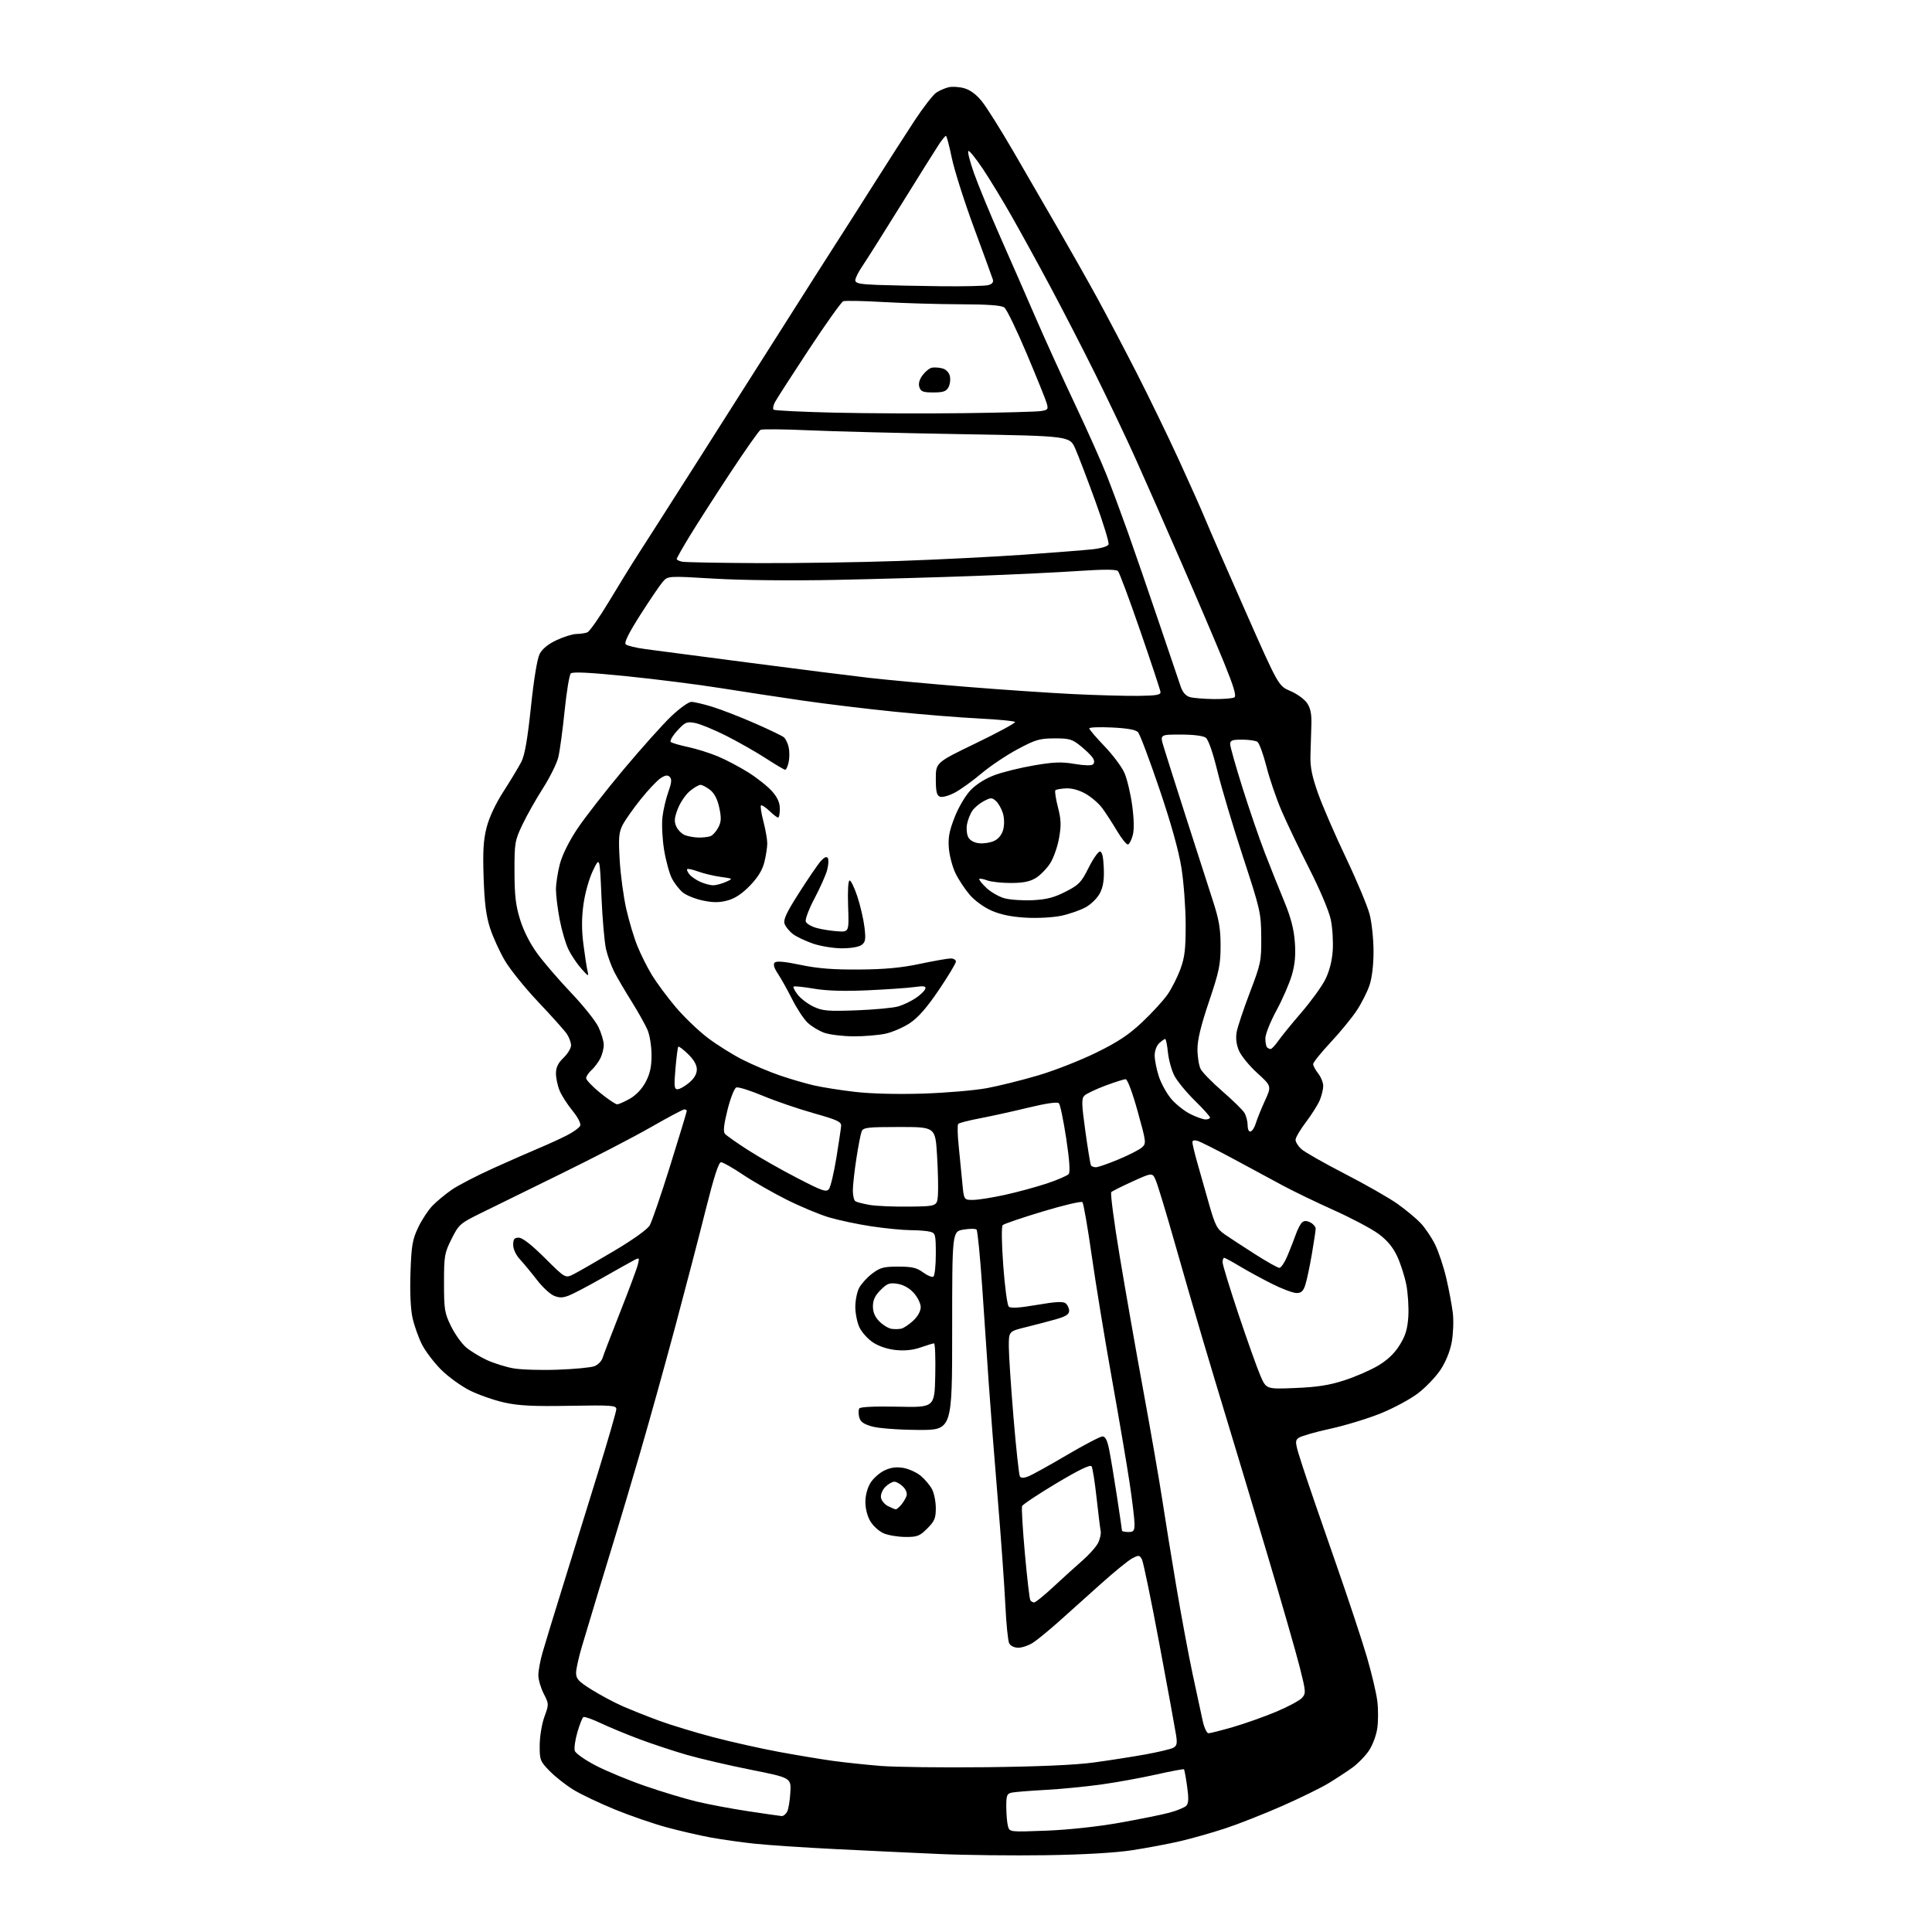 <?xml version="1.0" encoding="UTF-8" standalone="no"?>
<svg 
  version="1.1" 
  xmlns="http://www.w3.org/2000/svg" 
  xmlns:xlink="http://www.w3.org/1999/xlink" 
  xmlns:svg="http://www.w3.org/2000/svg"
  xmlns:rdf="http://www.w3.org/1999/02/22-rdf-syntax-ns#"
  xmlns:cc="http://creativecommons.org/ns#"
  xmlns:dc="http://purl.org/dc/elements/1.1/"
  viewBox="0 0 768 768"
  width="768"
  height="768"
>
<style>svg {background-color: white; }</style>"
<path stroke="none" fill="black" fill-rule="evenodd" d="M416.00,737.47C403.07,737.67 383.95,737.46 373.50,737.00C363.05,736.54 344.38,735.66 332.00,735.04C319.62,734.42 305.23,733.46 300.00,732.90C294.77,732.35 286.90,731.23 282.50,730.43C278.10,729.62 270.23,727.81 265.00,726.39C259.77,724.98 250.55,721.80 244.50,719.33C238.45,716.86 231.03,713.33 228.00,711.49C224.97,709.64 220.70,706.28 218.50,704.02C214.69,700.10 214.50,699.60 214.54,693.70C214.56,690.27 215.39,685.25 216.41,682.45C218.23,677.46 218.22,677.36 216.12,673.24C214.96,670.95 214.00,667.67 214.00,665.94C214.00,664.22 214.72,660.26 215.60,657.15C216.48,654.04 220.14,642.05 223.74,630.50C227.33,618.95 233.58,598.76 237.63,585.64C241.68,572.52 245.00,561.05 245.00,560.14C245.00,558.67 243.13,558.53 226.41,558.83C211.89,559.09 206.21,558.80 200.45,557.52C196.40,556.62 190.25,554.47 186.79,552.75C183.33,551.02 178.18,547.30 175.35,544.47C172.52,541.64 169.09,537.12 167.72,534.42C166.36,531.71 164.68,526.98 163.99,523.90C163.21,520.38 162.91,513.70 163.17,505.90C163.54,495.14 163.94,492.77 166.20,488.00C167.63,484.98 170.21,481.05 171.92,479.29C173.63,477.52 177.11,474.65 179.64,472.90C182.17,471.16 189.70,467.27 196.37,464.26C203.04,461.25 211.20,457.67 214.50,456.29C217.80,454.91 222.66,452.69 225.30,451.35C227.93,450.01 230.35,448.26 230.66,447.45C230.98,446.61 229.66,444.07 227.58,441.53C225.57,439.08 223.27,435.50 222.47,433.57C221.66,431.64 221.00,428.56 221.00,426.72C221.00,424.31 221.84,422.57 224.00,420.50C225.65,418.92 227.00,416.69 227.00,415.54C227.00,414.39 226.24,412.33 225.31,410.97C224.38,409.61 219.32,403.96 214.06,398.40C208.80,392.85 202.80,385.43 200.72,381.90C198.65,378.38 195.99,372.57 194.83,369.00C193.25,364.15 192.59,359.06 192.25,348.95C191.89,338.45 192.15,333.94 193.43,328.95C194.46,324.90 196.99,319.52 200.22,314.50C203.05,310.10 206.22,304.84 207.26,302.80C208.60,300.19 209.71,293.81 211.05,281.06C212.22,269.90 213.55,261.84 214.53,259.93C215.59,257.90 217.90,256.03 221.32,254.43C224.17,253.11 227.70,252.02 229.17,252.01C230.64,252.00 232.57,251.72 233.46,251.38C234.35,251.03 238.23,245.52 242.06,239.13C245.90,232.73 251.22,224.12 253.88,220.00C256.55,215.88 267.04,199.45 277.19,183.50C287.35,167.55 302.79,143.25 311.50,129.50C320.21,115.75 329.66,100.90 332.50,96.50C335.35,92.10 342.08,81.53 347.47,73.00C352.86,64.47 360.12,53.18 363.59,47.89C367.07,42.61 370.95,37.61 372.21,36.80C373.47,35.98 375.65,35.03 377.06,34.69C378.47,34.34 381.27,34.51 383.27,35.07C385.65,35.72 388.11,37.55 390.31,40.29C392.18,42.60 397.75,51.47 402.71,60.00C407.66,68.53 415.74,82.47 420.66,91.00C425.59,99.53 432.58,111.90 436.19,118.50C439.80,125.10 446.79,138.38 451.71,148.00C456.63,157.62 464.17,173.15 468.47,182.50C472.77,191.85 477.58,202.65 479.17,206.50C480.75,210.35 487.94,226.82 495.13,243.09C508.21,272.69 508.21,272.69 512.99,274.71C515.64,275.83 518.61,278.01 519.64,279.57C521.02,281.68 521.44,283.97 521.28,288.45C521.16,291.78 521.00,297.20 520.92,300.50C520.81,305.00 521.58,308.76 523.99,315.50C525.75,320.45 530.73,331.93 535.05,341.01C539.37,350.09 543.60,360.19 544.45,363.47C545.30,366.74 546.00,373.36 546.00,378.18C546.00,383.61 545.39,388.75 544.38,391.72C543.49,394.35 541.19,398.87 539.28,401.76C537.36,404.65 532.69,410.34 528.90,414.40C525.10,418.47 522.00,422.33 522.00,422.99C522.00,423.65 522.90,425.33 524.00,426.73C525.10,428.13 526.00,430.35 526.00,431.67C526.00,432.99 525.38,435.54 524.63,437.34C523.88,439.14 521.41,443.06 519.14,446.05C516.87,449.05 515.01,452.21 515.00,453.08C515.00,453.94 516.01,455.59 517.25,456.74C518.49,457.89 526.25,462.31 534.50,466.56C542.75,470.81 552.20,476.20 555.50,478.54C558.80,480.89 562.93,484.31 564.68,486.15C566.43,487.99 569.01,491.80 570.42,494.62C571.83,497.44 573.85,503.51 574.93,508.12C576.00,512.73 577.17,518.99 577.53,522.04C577.88,525.09 577.68,530.25 577.08,533.52C576.41,537.17 574.70,541.39 572.64,544.49C570.80,547.26 566.82,551.44 563.79,553.77C560.77,556.11 554.07,559.73 548.90,561.82C543.73,563.91 534.65,566.68 528.73,567.97C522.80,569.26 517.18,570.88 516.23,571.57C514.64,572.74 514.75,573.53 517.88,583.16C519.73,588.85 525.46,605.53 530.61,620.24C535.75,634.94 541.50,652.27 543.38,658.74C545.26,665.21 547.12,673.05 547.50,676.17C547.89,679.29 547.90,684.12 547.51,686.90C547.12,689.76 545.66,693.69 544.16,695.92C542.70,698.09 539.70,701.15 537.50,702.72C535.30,704.30 531.08,707.06 528.12,708.86C525.16,710.67 516.83,714.75 509.62,717.93C502.40,721.11 492.23,725.11 487.00,726.83C481.77,728.55 473.68,730.84 469.00,731.93C464.32,733.01 455.77,734.62 450.00,735.50C443.42,736.51 430.73,737.25 416.00,737.47zM415.90,727.72C424.69,727.38 436.27,726.13 445.00,724.58C452.98,723.17 461.94,721.36 464.92,720.55C467.90,719.75 470.89,718.51 471.57,717.80C472.49,716.83 472.57,714.86 471.89,710.07C471.39,706.54 470.83,703.50 470.65,703.32C470.47,703.14 465.41,704.09 459.41,705.44C453.41,706.78 443.55,708.56 437.50,709.40C431.45,710.23 421.55,711.19 415.50,711.52C409.45,711.85 403.49,712.33 402.25,712.58C400.26,712.99 400.00,713.64 400.01,718.27C400.02,721.15 400.32,724.58 400.67,725.89C401.31,728.28 401.31,728.28 415.90,727.72zM310.71,721.91C311.38,721.96 312.36,721.19 312.89,720.21C313.42,719.22 314.00,715.78 314.17,712.56C314.50,706.71 314.50,706.71 298.50,703.51C289.70,701.76 278.23,699.08 273.00,697.58C267.77,696.07 259.34,693.28 254.26,691.38C249.17,689.48 242.24,686.61 238.84,685.00C235.45,683.40 232.33,682.30 231.90,682.56C231.48,682.82 230.41,685.53 229.52,688.58C228.63,691.63 228.17,694.96 228.49,695.97C228.81,696.99 232.55,699.62 236.79,701.82C241.03,704.03 249.90,707.70 256.50,709.98C263.10,712.26 272.31,715.04 276.96,716.15C281.62,717.27 290.84,719.00 297.46,720.00C304.08,721.00 310.05,721.86 310.71,721.91zM392.00,702.49C412.71,702.26 427.36,701.62 434.77,700.62C440.96,699.78 450.19,698.34 455.27,697.42C460.34,696.50 465.32,695.32 466.33,694.80C467.83,694.02 468.04,693.11 467.50,689.67C467.15,687.38 464.18,671.16 460.90,653.63C457.62,636.10 454.49,620.91 453.93,619.88C453.01,618.15 452.68,618.11 450.12,619.44C448.58,620.24 442.91,624.85 437.53,629.69C432.14,634.54 424.53,641.35 420.62,644.84C416.70,648.32 412.15,652.04 410.50,653.08C408.85,654.13 406.28,654.99 404.79,655.00C403.21,655.00 401.69,654.27 401.17,653.25C400.68,652.29 399.99,645.42 399.64,638.00C399.29,630.58 397.91,611.23 396.56,595.00C395.21,578.77 393.63,558.52 393.05,550.00C392.47,541.48 391.31,524.39 390.47,512.02C389.63,499.66 388.61,489.21 388.19,488.79C387.77,488.37 385.42,488.37 382.97,488.79C378.50,489.56 378.50,489.56 378.50,529.03C378.50,568.50 378.50,568.50 364.88,568.42C357.17,568.37 349.28,567.78 346.71,567.06C343.26,566.09 342.02,565.20 341.55,563.35C341.21,562.01 341.22,560.45 341.57,559.89C341.97,559.25 347.63,558.99 356.85,559.18C371.50,559.50 371.50,559.50 371.78,546.75C371.93,539.74 371.71,534.01 371.28,534.01C370.85,534.02 368.48,534.74 366.00,535.61C363.00,536.67 359.71,537.02 356.14,536.66C352.84,536.33 349.35,535.17 347.05,533.65C344.99,532.29 342.57,529.61 341.66,527.69C340.75,525.77 340.00,522.11 340.00,519.55C340.00,516.99 340.67,513.60 341.50,512.00C342.32,510.41 344.65,507.84 346.67,506.30C349.86,503.87 351.24,503.50 357.09,503.50C362.55,503.50 364.42,503.94 366.94,505.80C368.65,507.06 370.48,507.82 371.02,507.49C371.56,507.15 372.00,503.14 372.00,498.56C372.00,490.77 371.85,490.19 369.75,489.63C368.51,489.30 365.02,489.02 362.00,489.01C358.98,489.00 352.00,488.32 346.50,487.50C341.00,486.68 333.35,485.06 329.50,483.91C325.65,482.76 318.00,479.55 312.50,476.79C307.00,474.02 299.23,469.56 295.23,466.88C291.23,464.19 287.35,462.00 286.61,462.00C285.68,462.00 283.77,467.94 280.56,480.75C277.99,491.06 272.52,512.03 268.42,527.34C264.32,542.65 258.05,565.15 254.50,577.34C250.94,589.53 246.64,604.00 244.94,609.50C243.24,615.00 240.02,625.58 237.78,633.00C235.54,640.42 232.65,650.04 231.36,654.36C230.06,658.69 229.00,663.49 229.00,665.02C229.00,667.37 230.00,668.44 235.25,671.71C238.69,673.85 244.20,676.79 247.50,678.24C250.80,679.69 257.32,682.28 262.00,684.01C266.68,685.73 276.35,688.67 283.50,690.55C290.65,692.43 302.35,695.05 309.50,696.38C316.65,697.70 326.32,699.31 331.00,699.96C335.68,700.60 344.23,701.51 350.00,701.98C355.77,702.45 374.68,702.68 392.00,702.49zM480.39,689.00C481.05,689.00 485.44,687.88 490.16,686.52C494.87,685.15 502.57,682.42 507.26,680.46C511.95,678.49 516.57,676.02 517.53,674.97C519.18,673.15 519.14,672.56 516.68,662.78C515.26,657.12 509.34,636.52 503.51,617.00C497.69,597.48 490.73,574.30 488.04,565.50C485.36,556.70 480.89,541.85 478.12,532.50C475.34,523.15 470.33,505.87 466.99,494.10C463.64,482.33 460.28,471.20 459.51,469.38C458.13,466.06 458.13,466.06 450.31,469.60C446.02,471.55 442.16,473.48 441.75,473.88C441.33,474.28 442.82,485.61 445.05,499.05C447.28,512.50 451.54,536.77 454.52,553.00C457.50,569.23 460.86,588.58 461.99,596.00C463.11,603.42 465.63,618.95 467.58,630.50C469.52,642.05 472.45,657.80 474.09,665.50C475.73,673.20 477.55,681.64 478.13,684.25C478.72,686.86 479.74,689.00 480.39,689.00zM411.10,637.00C411.64,637.00 415.10,634.19 418.79,630.75C422.48,627.31 427.64,622.65 430.24,620.38C432.85,618.12 435.65,614.98 436.46,613.42C437.27,611.86 437.75,609.66 437.53,608.54C437.30,607.42 436.57,601.45 435.89,595.28C435.21,589.11 434.33,583.53 433.93,582.89C433.44,582.09 429.01,584.23 419.98,589.61C412.71,593.95 406.55,598.05 406.29,598.71C406.03,599.38 406.53,607.86 407.41,617.56C408.28,627.25 409.25,635.60 409.56,636.09C409.87,636.59 410.56,637.00 411.10,637.00zM359.85,610.96C356.91,610.94 353.05,610.29 351.27,609.52C349.49,608.75 347.13,606.63 346.02,604.81C344.81,602.82 344.01,599.75 344.00,597.12C344.00,594.46 344.80,591.45 346.02,589.47C347.12,587.68 349.63,585.46 351.58,584.53C354.08,583.34 356.30,583.04 359.10,583.52C361.28,583.89 364.42,585.32 366.07,586.71C367.72,588.10 369.73,590.51 370.54,592.07C371.34,593.63 372.00,596.99 372.00,599.55C372.00,603.50 371.49,604.71 368.60,607.60C365.56,610.64 364.63,611.00 359.85,610.96zM448.50,609.00C450.66,609.00 451.00,608.55 450.99,605.75C450.99,603.96 450.11,596.65 449.04,589.50C447.97,582.35 444.79,563.67 441.98,548.00C439.17,532.33 435.57,510.31 433.97,499.09C432.38,487.86 430.71,478.31 430.27,477.87C429.83,477.43 422.73,479.10 414.49,481.59C406.24,484.07 399.09,486.51 398.60,487.00C398.06,487.54 398.15,494.09 398.81,503.12C399.43,511.48 400.40,518.80 400.99,519.39C401.73,520.13 405.05,519.93 412.16,518.72C419.73,517.42 422.62,517.27 423.64,518.12C424.39,518.74 425.00,520.08 425.00,521.09C425.00,522.47 423.65,523.33 419.75,524.43C416.86,525.25 411.46,526.67 407.75,527.58C401.00,529.24 401.00,529.24 401.02,535.37C401.04,538.74 401.88,551.47 402.90,563.65C403.92,575.83 405.05,586.27 405.41,586.86C405.87,587.59 406.89,587.61 408.70,586.92C410.15,586.37 417.04,582.56 424.00,578.46C430.97,574.36 437.39,571.00 438.26,571.00C439.39,571.00 440.17,572.55 440.91,576.25C441.49,579.14 442.88,587.43 443.98,594.68C445.09,601.93 446.00,608.12 446.00,608.43C446.00,608.74 447.12,609.00 448.50,609.00zM356.10,599.99C356.42,599.99 357.37,599.21 358.19,598.25C359.02,597.29 359.98,595.70 360.33,594.73C360.71,593.63 360.20,592.20 358.98,590.98C357.89,589.89 356.32,589.00 355.50,589.00C354.68,589.00 353.07,589.93 351.94,591.06C350.80,592.20 350.02,594.09 350.19,595.29C350.36,596.48 351.62,598.02 353.00,598.71C354.38,599.40 355.77,599.98 356.10,599.99zM514.92,551.75C523.71,551.39 528.43,550.65 534.50,548.67C538.90,547.24 544.96,544.59 547.96,542.78C551.63,540.58 554.41,537.90 556.42,534.64C558.72,530.92 559.51,528.29 559.83,523.34C560.05,519.80 559.69,514.11 559.03,510.70C558.36,507.29 556.71,502.16 555.36,499.30C553.65,495.69 551.37,492.97 547.90,490.43C545.15,488.41 537.15,484.17 530.12,481.02C523.10,477.86 514.01,473.47 509.92,471.26C505.84,469.04 497.06,464.31 490.40,460.73C483.75,457.16 477.34,453.92 476.15,453.55C474.76,453.11 474.00,453.29 474.00,454.07C474.00,454.74 474.84,458.26 475.86,461.89C476.89,465.53 479.00,472.95 480.54,478.39C483.06,487.22 483.74,488.54 486.93,490.74C488.89,492.10 494.31,495.63 498.96,498.60C503.61,501.57 507.94,504.00 508.58,504.00C509.23,504.00 510.66,501.86 511.76,499.25C512.86,496.64 514.37,492.78 515.11,490.69C515.84,488.59 516.99,486.42 517.66,485.87C518.48,485.19 519.54,485.22 520.94,485.97C522.07,486.57 523.00,487.67 523.00,488.40C523.00,489.14 522.31,493.73 521.47,498.62C520.63,503.50 519.47,508.96 518.89,510.75C518.09,513.25 517.28,514.00 515.40,514.00C514.05,514.00 509.70,512.38 505.73,510.39C501.75,508.40 495.97,505.25 492.87,503.39C489.77,501.53 486.96,500.00 486.62,500.00C486.28,500.00 486.00,500.80 486.00,501.78C486.00,502.76 488.86,512.09 492.35,522.53C495.85,532.96 499.75,543.92 501.03,546.87C503.35,552.23 503.35,552.23 514.92,551.75zM221.61,544.48C228.27,544.25 234.87,543.62 236.28,543.09C237.68,542.55 239.14,541.08 239.53,539.81C239.92,538.54 243.08,530.30 246.55,521.50C250.03,512.70 253.19,504.21 253.57,502.64C254.25,499.89 254.18,499.83 251.89,501.03C250.57,501.72 245.00,504.84 239.50,507.97C234.00,511.10 228.04,514.24 226.25,514.95C223.73,515.95 222.37,515.98 220.20,515.08C218.66,514.44 215.62,511.62 213.45,508.80C211.28,505.98 208.26,502.33 206.75,500.69C205.09,498.89 204.00,496.57 204.00,494.85C204.00,492.57 204.44,492.00 206.23,492.00C207.68,492.00 211.30,494.82 216.60,500.09C224.73,508.19 224.73,508.19 228.12,506.46C229.98,505.52 237.17,501.38 244.10,497.26C251.48,492.89 257.34,488.70 258.25,487.15C259.11,485.69 262.78,474.99 266.41,463.37C270.03,451.75 273.00,441.97 273.00,441.62C273.00,441.28 272.57,441.00 272.04,441.00C271.51,441.00 265.55,444.17 258.79,448.04C252.03,451.92 235.93,460.27 223.00,466.60C210.07,472.94 195.68,480.01 191.00,482.31C182.86,486.32 182.37,486.76 179.50,492.50C176.69,498.12 176.50,499.22 176.50,510.00C176.50,520.57 176.73,521.96 179.30,527.20C180.84,530.34 183.54,534.13 185.30,535.61C187.06,537.10 190.77,539.36 193.54,540.64C196.32,541.91 201.04,543.40 204.04,543.93C207.04,544.47 214.95,544.72 221.61,544.48zM358.28,528.16C359.25,527.94 361.39,526.50 363.03,524.98C364.84,523.28 366.00,521.19 366.00,519.61C366.00,518.19 364.76,515.66 363.25,513.98C361.49,512.03 359.16,510.72 356.80,510.34C353.60,509.83 352.68,510.17 350.05,512.80C347.83,515.01 347.00,516.79 347.00,519.29C347.00,521.65 347.81,523.53 349.58,525.30C350.99,526.72 353.13,528.03 354.33,528.22C355.52,528.41 357.30,528.38 358.28,528.16zM361.50,479.65C372.50,479.50 372.50,479.50 372.84,475.00C373.02,472.52 372.87,465.44 372.49,459.25C371.80,448.00 371.80,448.00 357.51,448.00C344.83,448.00 343.14,448.20 342.52,449.75C342.13,450.71 341.19,455.55 340.43,460.50C339.66,465.45 339.03,471.16 339.02,473.19C339.01,475.22 339.47,477.17 340.05,477.53C340.63,477.89 343.22,478.54 345.80,478.99C348.39,479.43 355.45,479.73 361.50,479.65zM386.83,476.98C388.85,476.97 394.55,476.06 399.50,474.97C404.45,473.88 411.95,471.84 416.17,470.44C420.40,469.03 424.29,467.35 424.82,466.69C425.47,465.91 425.13,461.07 423.83,452.50C422.74,445.35 421.44,439.07 420.92,438.55C420.33,437.94 415.87,438.59 408.75,440.31C402.56,441.81 393.91,443.72 389.52,444.55C385.14,445.37 381.26,446.38 380.90,446.78C380.55,447.17 380.63,451.10 381.09,455.50C381.55,459.90 382.20,466.54 382.54,470.25C383.16,477.00 383.16,477.00 386.83,476.98zM329.55,472.61C330.19,471.73 331.50,466.17 332.47,460.26C333.43,454.34 334.28,448.63 334.36,447.56C334.48,445.93 332.78,445.15 323.31,442.48C317.16,440.74 308.06,437.62 303.10,435.54C298.14,433.46 293.45,432.00 292.68,432.29C291.92,432.59 290.35,436.56 289.21,441.13C287.75,446.95 287.43,449.81 288.15,450.68C288.72,451.36 292.85,454.28 297.34,457.16C301.83,460.05 310.65,465.06 316.94,468.30C327.06,473.53 328.51,474.02 329.55,472.61zM435.63,464.00C436.46,464.00 440.49,462.61 444.58,460.90C448.67,459.20 452.86,457.06 453.90,456.15C455.73,454.54 455.68,454.17 452.23,441.75C450.16,434.28 448.18,429.00 447.46,429.00C446.79,429.00 443.15,430.16 439.37,431.57C435.59,432.98 431.87,434.76 431.09,435.51C429.88,436.70 429.93,438.68 431.45,449.70C432.43,456.74 433.43,462.84 433.67,463.25C433.92,463.66 434.80,464.00 435.63,464.00zM497.19,449.77C497.84,449.55 498.77,448.05 499.24,446.44C499.72,444.82 501.32,440.85 502.80,437.62C505.49,431.74 505.49,431.74 499.76,426.53C496.61,423.67 493.34,419.65 492.48,417.61C491.45,415.15 491.16,412.65 491.60,410.20C491.98,408.16 494.34,401.10 496.85,394.50C501.22,383.05 501.43,382.04 501.36,372.50C501.29,362.88 501.01,361.66 494.07,340.50C490.10,328.40 485.54,313.10 483.93,306.50C482.12,299.09 480.35,294.02 479.31,293.25C478.28,292.49 474.40,292.00 469.36,292.00C461.11,292.00 461.11,292.00 462.53,296.75C463.31,299.36 467.35,312.07 471.50,325.00C475.65,337.93 480.43,352.77 482.12,358.00C484.58,365.58 485.21,369.22 485.20,376.00C485.20,383.45 484.63,386.18 480.60,398.12C477.37,407.70 476.00,413.34 476.01,417.12C476.02,420.08 476.59,423.59 477.26,424.93C477.94,426.27 481.88,430.29 486.00,433.86C490.12,437.44 494.05,441.29 494.71,442.43C495.38,443.57 495.95,445.77 495.96,447.33C495.99,449.06 496.46,450.01 497.19,449.77zM479.25,445.00C480.21,445.00 481.00,444.65 481.00,444.22C481.00,443.79 478.26,440.75 474.92,437.47C471.58,434.19 467.94,429.76 466.84,427.62C465.73,425.49 464.58,421.33 464.27,418.37C463.97,415.42 463.48,413.00 463.19,413.00C462.90,413.00 461.83,413.74 460.83,414.65C459.78,415.61 459.00,417.68 459.00,419.54C459.00,421.32 459.74,425.07 460.65,427.88C461.56,430.69 463.80,434.74 465.63,436.88C467.46,439.02 470.88,441.72 473.23,442.88C475.58,444.05 478.29,445.00 479.25,445.00zM245.34,438.98C245.98,438.97 248.27,437.96 250.42,436.73C252.87,435.34 255.23,432.84 256.67,430.09C258.39,426.85 259.00,424.04 259.00,419.46C259.00,416.04 258.30,411.57 257.45,409.53C256.59,407.48 253.73,402.35 251.09,398.14C248.44,393.92 245.33,388.60 244.16,386.32C243.00,384.04 241.54,380.00 240.91,377.34C240.29,374.68 239.47,365.30 239.09,356.50C238.41,340.50 238.41,340.50 235.72,346.05C234.20,349.20 232.57,354.97 231.95,359.39C231.19,364.88 231.18,369.58 231.91,375.34C232.49,379.83 233.22,384.62 233.55,386.00C234.09,388.30 233.90,388.23 231.04,385.00C229.33,383.07 227.04,379.65 225.95,377.39C224.85,375.13 223.29,369.80 222.48,365.55C221.67,361.30 221.00,355.93 221.00,353.62C221.00,351.31 221.69,346.76 222.54,343.51C223.48,339.90 226.16,334.48 229.44,329.55C232.39,325.12 240.64,314.52 247.78,306.00C254.92,297.48 263.48,287.91 266.81,284.75C270.13,281.59 273.74,279.00 274.82,279.00C275.90,279.00 279.68,279.89 283.22,280.98C286.75,282.08 294.29,285.00 299.97,287.49C305.65,289.97 310.88,292.49 311.59,293.07C312.29,293.66 313.16,295.46 313.52,297.07C313.87,298.68 313.86,301.35 313.50,303.00C313.14,304.65 312.53,306.00 312.14,306.00C311.75,306.00 308.30,303.96 304.47,301.47C300.64,298.98 293.55,294.95 288.73,292.51C283.91,290.08 278.32,287.78 276.31,287.40C272.98,286.77 272.35,287.04 269.22,290.45C267.34,292.51 266.18,294.53 266.65,294.94C267.12,295.35 270.20,296.25 273.50,296.95C276.80,297.65 282.15,299.33 285.38,300.68C288.62,302.03 294.11,304.93 297.58,307.12C301.05,309.32 305.26,312.67 306.94,314.59C309.09,317.04 310.00,319.10 310.00,321.53C310.00,323.44 309.69,325.00 309.30,325.00C308.92,325.00 307.35,323.80 305.82,322.32C304.28,320.85 302.78,319.89 302.49,320.18C302.19,320.47 302.64,323.35 303.48,326.57C304.31,329.79 305.00,333.70 305.00,335.27C305.00,336.83 304.48,340.19 303.84,342.73C303.04,345.92 301.26,348.81 298.09,352.08C294.95,355.31 292.13,357.18 289.18,357.96C285.97,358.82 283.49,358.83 279.49,358.00C276.54,357.39 272.96,355.97 271.53,354.85C270.11,353.73 268.11,351.17 267.08,349.16C266.06,347.14 264.66,342.01 263.97,337.74C263.29,333.48 263.00,327.64 263.34,324.77C263.68,321.90 264.73,317.41 265.68,314.78C266.97,311.18 267.11,309.71 266.25,308.85C265.39,307.99 264.48,308.11 262.60,309.34C261.23,310.24 257.66,314.02 254.68,317.74C251.69,321.46 248.46,326.06 247.49,327.97C245.99,330.90 245.82,333.06 246.34,341.97C246.68,347.76 247.85,356.43 248.93,361.23C250.02,366.03 252.00,372.68 253.35,376.01C254.69,379.34 257.28,384.51 259.09,387.50C260.90,390.49 265.11,396.19 268.44,400.15C271.77,404.12 277.55,409.68 281.27,412.51C285.00,415.35 291.36,419.33 295.40,421.35C299.44,423.38 306.07,426.17 310.13,427.55C314.18,428.93 320.20,430.69 323.50,431.45C326.80,432.22 334.18,433.38 339.91,434.04C346.25,434.78 356.80,435.04 366.91,434.72C376.03,434.43 387.49,433.45 392.38,432.54C397.26,431.63 406.48,429.33 412.88,427.43C419.27,425.53 429.58,421.48 435.79,418.43C444.47,414.17 448.72,411.34 454.14,406.23C458.02,402.56 462.53,397.63 464.16,395.27C465.79,392.90 468.07,388.39 469.23,385.23C470.95,380.57 471.34,377.27 471.32,367.50C471.31,360.90 470.56,350.80 469.65,345.05C468.56,338.17 465.55,327.39 460.86,313.55C456.93,301.97 453.12,291.85 452.38,291.06C451.48,290.08 448.13,289.48 442.02,289.19C437.06,288.95 433.00,289.11 433.00,289.54C433.00,289.98 435.71,293.16 439.03,296.61C442.35,300.07 445.92,304.83 446.96,307.20C448.01,309.56 449.39,315.32 450.04,320.00C450.78,325.42 450.88,329.75 450.31,331.93C449.81,333.82 448.96,335.51 448.42,335.69C447.88,335.87 445.89,333.43 444.01,330.26C442.12,327.09 439.48,323.02 438.13,321.20C436.79,319.39 433.84,316.85 431.59,315.56C429.04,314.10 426.11,313.28 423.80,313.39C421.77,313.48 419.85,313.82 419.54,314.13C419.22,314.45 419.67,317.45 420.53,320.82C421.82,325.83 421.90,328.07 420.98,333.22C420.37,336.67 418.76,341.21 417.39,343.29C416.03,345.37 413.48,347.96 411.71,349.04C409.37,350.46 406.69,350.99 401.82,351.00C398.14,351.00 393.91,350.54 392.43,349.97C390.94,349.41 389.52,349.14 389.28,349.39C389.04,349.63 390.29,351.22 392.07,352.92C393.85,354.61 397.13,356.50 399.37,357.10C401.61,357.70 406.65,358.03 410.56,357.84C416.04,357.56 419.05,356.78 423.59,354.46C428.89,351.75 429.83,350.78 432.73,344.97C434.51,341.41 436.54,338.50 437.23,338.50C438.10,338.50 438.59,340.56 438.77,345.00C438.96,349.67 438.54,352.48 437.27,354.98C436.29,356.92 433.78,359.43 431.63,360.62C429.50,361.81 425.13,363.33 421.92,364.02C418.61,364.72 412.49,365.06 407.79,364.79C402.15,364.48 397.81,363.59 394.21,362.02C391.13,360.68 387.47,358.03 385.46,355.68C383.56,353.47 381.02,349.62 379.82,347.13C378.62,344.64 377.43,340.19 377.19,337.23C376.84,333.00 377.33,330.36 379.49,324.84C381.07,320.82 383.79,316.22 385.87,314.06C388.10,311.74 391.79,309.44 395.41,308.10C398.66,306.89 405.70,305.16 411.06,304.25C418.92,302.90 422.01,302.79 427.15,303.67C430.96,304.32 433.89,304.40 434.48,303.85C435.11,303.26 435.08,302.36 434.40,301.27C433.81,300.34 431.64,298.22 429.57,296.55C426.21,293.83 425.09,293.50 419.15,293.52C413.24,293.54 411.60,294.02 404.43,297.87C399.99,300.25 393.53,304.59 390.08,307.51C386.62,310.44 381.88,313.85 379.55,315.08C377.21,316.33 374.57,317.05 373.65,316.70C372.35,316.20 372.00,314.69 372.00,309.60C372.00,303.14 372.00,303.14 387.97,295.42C396.75,291.18 403.74,287.39 403.50,287.01C403.27,286.62 396.87,286.00 389.29,285.62C381.70,285.25 366.50,284.02 355.50,282.90C344.50,281.79 328.07,279.80 319.00,278.48C309.93,277.17 295.30,274.94 286.50,273.54C277.70,272.13 260.92,270.01 249.22,268.82C234.46,267.32 227.62,266.98 226.90,267.70C226.32,268.28 225.22,274.99 224.44,282.62C223.66,290.26 222.54,298.52 221.94,301.00C221.34,303.48 218.59,309.03 215.83,313.35C213.07,317.66 209.38,324.19 207.65,327.85C204.65,334.17 204.50,335.09 204.52,346.50C204.54,356.03 205.00,359.97 206.77,365.63C208.15,370.07 210.74,375.16 213.65,379.13C216.21,382.63 222.23,389.61 227.01,394.64C231.80,399.66 236.68,405.77 237.86,408.20C239.04,410.64 240.00,413.86 240.00,415.37C240.00,416.87 239.37,419.32 238.60,420.80C237.83,422.29 236.26,424.36 235.10,425.41C233.95,426.45 233.00,427.89 233.00,428.60C233.00,429.31 235.52,431.94 238.59,434.45C241.67,436.95 244.70,438.99 245.34,438.98zM269.32,433.00C270.16,433.00 272.23,431.83 273.92,430.41C275.97,428.69 277.00,426.91 277.00,425.11C277.00,423.32 275.81,421.24 273.51,419.01C271.60,417.16 269.85,415.83 269.63,416.07C269.41,416.31 268.90,420.21 268.51,424.75C267.90,431.79 268.01,433.00 269.32,433.00zM505.10,417.00C505.52,417.00 506.89,415.54 508.14,413.75C509.39,411.96 513.52,406.90 517.31,402.50C521.10,398.10 525.35,392.25 526.75,389.50C528.41,386.23 529.46,382.24 529.77,377.98C530.02,374.39 529.69,368.83 529.02,365.61C528.33,362.25 524.71,353.68 520.51,345.42C516.50,337.53 511.51,327.12 509.44,322.29C507.36,317.46 504.64,309.50 503.40,304.60C502.15,299.71 500.54,295.32 499.82,294.87C499.09,294.41 496.36,294.02 493.75,294.02C489.86,294.00 489.00,294.32 489.00,295.77C489.00,296.75 491.19,304.51 493.87,313.02C496.54,321.54 500.55,333.23 502.78,339.00C505.01,344.77 508.49,353.47 510.50,358.32C513.10,364.58 514.32,369.24 514.71,374.37C515.11,379.58 514.78,383.26 513.55,387.55C512.61,390.82 509.85,397.17 507.42,401.65C504.99,406.14 503.00,411.13 503.00,412.74C503.00,414.35 503.30,415.97 503.67,416.33C504.03,416.70 504.68,417.00 505.10,417.00zM339.20,411.96C334.97,411.93 329.76,411.29 327.64,410.54C325.51,409.78 322.52,407.96 320.99,406.49C319.46,405.03 316.71,400.83 314.87,397.16C313.02,393.50 310.49,388.96 309.23,387.07C307.69,384.75 307.28,383.32 307.97,382.63C308.66,381.94 311.97,382.24 318.24,383.56C325.07,384.99 331.17,385.47 341.50,385.40C351.71,385.33 358.25,384.72 365.66,383.15C371.24,381.97 376.76,381.00 377.91,381.00C379.06,381.00 380.00,381.56 379.99,382.25C379.98,382.94 376.94,388.00 373.22,393.50C368.52,400.46 365.03,404.46 361.75,406.66C359.15,408.40 354.75,410.32 351.97,410.91C349.18,411.51 343.44,411.98 339.20,411.96zM340.50,401.62C347.65,401.35 355.13,400.65 357.12,400.05C359.11,399.46 362.22,397.97 364.04,396.74C365.86,395.51 367.55,393.87 367.80,393.11C368.17,391.98 367.31,391.84 363.38,392.38C360.70,392.75 352.31,393.33 344.74,393.67C335.42,394.08 328.56,393.87 323.47,393.00C319.34,392.29 315.74,391.93 315.46,392.20C315.19,392.47 315.96,393.94 317.16,395.47C318.36,397.00 321.18,399.12 323.42,400.18C326.99,401.86 329.11,402.04 340.50,401.62zM334.56,376.97C331.23,376.95 326.09,376.10 323.15,375.09C320.20,374.07 316.65,372.38 315.25,371.34C313.85,370.29 312.35,368.47 311.91,367.30C311.29,365.61 312.52,362.95 317.70,354.83C321.31,349.15 325.20,343.48 326.32,342.24C327.70,340.72 328.60,340.35 329.07,341.11C329.46,341.74 329.33,343.88 328.79,345.87C328.26,347.87 325.99,352.95 323.77,357.16C321.54,361.37 319.98,365.51 320.31,366.35C320.63,367.20 322.61,368.35 324.70,368.91C326.79,369.47 330.52,370.05 333.00,370.21C337.50,370.50 337.50,370.50 337.14,360.25C336.92,354.05 337.16,350.00 337.75,350.00C338.28,350.00 339.68,352.92 340.85,356.49C342.02,360.06 343.28,365.53 343.65,368.64C344.21,373.46 344.04,374.50 342.46,375.65C341.38,376.44 338.12,376.99 334.56,376.97zM283.50,351.92C284.60,351.91 286.85,351.32 288.50,350.59C291.50,349.27 291.50,349.27 286.50,348.58C283.75,348.20 279.73,347.24 277.57,346.46C275.41,345.67 273.44,345.23 273.18,345.49C272.92,345.74 273.34,346.71 274.11,347.63C274.87,348.55 276.85,349.89 278.50,350.61C280.15,351.33 282.40,351.92 283.50,351.92zM395.22,334.26C396.96,333.44 398.26,331.79 398.80,329.74C399.30,327.82 399.24,325.17 398.66,323.25C398.11,321.47 396.88,319.30 395.92,318.43C394.34,317.00 393.91,317.00 391.15,318.42C389.49,319.28 387.42,320.99 386.57,322.21C385.71,323.43 384.74,325.86 384.41,327.61C384.09,329.36 384.31,331.71 384.91,332.83C385.59,334.09 387.24,335.00 389.25,335.21C391.04,335.40 393.73,334.97 395.22,334.26zM277.67,332.94C279.41,332.97 281.56,332.72 282.46,332.38C283.35,332.04 284.73,330.48 285.54,328.93C286.72,326.65 286.79,325.12 285.92,321.06C285.20,317.69 283.99,315.35 282.28,314.01C280.88,312.90 279.15,312.00 278.44,312.00C277.73,312.00 275.80,313.14 274.15,314.53C272.50,315.92 270.37,319.08 269.42,321.56C268.05,325.15 267.94,326.57 268.84,328.56C269.47,329.93 271.00,331.47 272.24,331.97C273.48,332.46 275.93,332.90 277.67,332.94zM482.50,277.89C486.35,277.93 490.04,277.63 490.69,277.21C491.56,276.66 490.42,272.86 486.60,263.48C483.69,256.34 476.02,238.35 469.55,223.50C463.08,208.65 454.85,189.97 451.26,182.00C447.67,174.03 440.60,159.18 435.55,149.00C430.50,138.82 422.40,123.08 417.54,114.00C412.69,104.92 405.77,92.33 402.17,86.00C398.58,79.67 393.45,71.24 390.78,67.25C388.12,63.26 385.52,60.00 385.00,60.00C384.48,60.00 385.44,63.91 387.12,68.68C388.81,73.46 393.58,85.04 397.73,94.43C401.88,103.82 408.30,118.47 411.99,127.00C415.69,135.53 422.64,150.79 427.44,160.93C432.23,171.06 437.85,183.66 439.93,188.93C442.00,194.19 445.78,204.35 448.32,211.50C450.86,218.65 456.37,234.62 460.56,247.00C464.75,259.38 468.71,271.06 469.36,272.96C470.15,275.25 471.39,276.66 473.03,277.11C474.39,277.49 478.65,277.84 482.50,277.89zM452.50,276.62C459.88,276.52 461.46,276.23 461.30,275.00C461.19,274.18 457.58,263.27 453.26,250.76C448.95,238.25 444.96,227.56 444.40,227.00C443.71,226.31 438.70,226.30 428.94,226.96C421.00,227.50 402.57,228.39 388.00,228.93C373.43,229.48 348.23,230.19 332.00,230.52C314.63,230.87 294.89,230.67 284.00,230.02C265.50,228.92 265.50,228.92 263.44,231.30C262.31,232.60 258.31,238.49 254.55,244.39C249.96,251.59 248.04,255.44 248.72,256.12C249.27,256.67 252.83,257.54 256.61,258.04C260.40,258.54 279.02,260.98 298.00,263.46C316.98,265.94 338.35,268.64 345.50,269.46C352.65,270.27 370.04,271.88 384.14,273.02C398.24,274.16 417.37,275.46 426.64,275.91C435.91,276.36 447.55,276.68 452.50,276.62zM301.50,223.85C316.90,223.91 342.10,223.53 357.50,222.99C372.90,222.45 395.18,221.33 407.00,220.50C418.82,219.66 431.13,218.70 434.33,218.35C437.73,217.98 440.38,217.17 440.67,216.41C440.95,215.68 438.59,207.98 435.44,199.30C432.28,190.61 428.70,181.21 427.47,178.41C425.25,173.32 425.25,173.32 382.38,172.59C358.79,172.19 331.40,171.50 321.50,171.05C311.60,170.61 302.97,170.52 302.32,170.87C301.68,171.22 296.25,178.93 290.27,188.00C284.29,197.07 277.06,208.34 274.20,213.03C271.34,217.72 269.00,221.85 269.00,222.21C269.00,222.57 270.01,223.06 271.25,223.29C272.49,223.53 286.10,223.78 301.50,223.85zM383.00,164.24C398.12,164.05 411.93,163.68 413.67,163.42C416.59,162.98 416.78,162.72 416.06,160.22C415.63,158.72 412.04,149.85 408.09,140.50C404.14,131.15 400.17,122.94 399.26,122.25C398.11,121.38 392.79,120.98 381.56,120.95C372.73,120.92 358.99,120.52 351.04,120.06C343.09,119.60 335.96,119.46 335.20,119.75C334.44,120.04 328.31,128.66 321.56,138.89C314.82,149.13 308.75,158.55 308.07,159.84C307.39,161.12 307.14,162.47 307.50,162.84C307.87,163.20 318.81,163.74 331.83,164.04C344.85,164.34 367.88,164.43 383.00,164.24zM371.03,156.00C366.92,156.00 366.03,155.66 365.46,153.88C365.02,152.49 365.47,150.85 366.75,149.13C367.83,147.68 369.49,146.35 370.44,146.16C371.38,145.98 373.24,146.09 374.56,146.43C375.99,146.78 377.21,148.01 377.57,149.42C377.90,150.74 377.67,152.76 377.05,153.91C376.15,155.59 374.98,156.00 371.03,156.00zM374.00,113.78C383.07,113.89 391.55,113.69 392.83,113.35C394.38,112.93 395.00,112.19 394.67,111.11C394.40,110.23 391.02,100.95 387.16,90.50C383.30,80.05 379.34,67.56 378.35,62.75C377.36,57.94 376.31,54.00 376.02,54.01C375.74,54.01 374.52,55.47 373.33,57.26C372.14,59.04 365.44,69.72 358.45,81.00C351.45,92.28 344.44,103.38 342.87,105.68C341.29,107.98 340.00,110.55 340.00,111.39C340.00,112.62 341.71,112.99 348.75,113.26C353.56,113.44 364.93,113.68 374.00,113.78z" />

</svg>